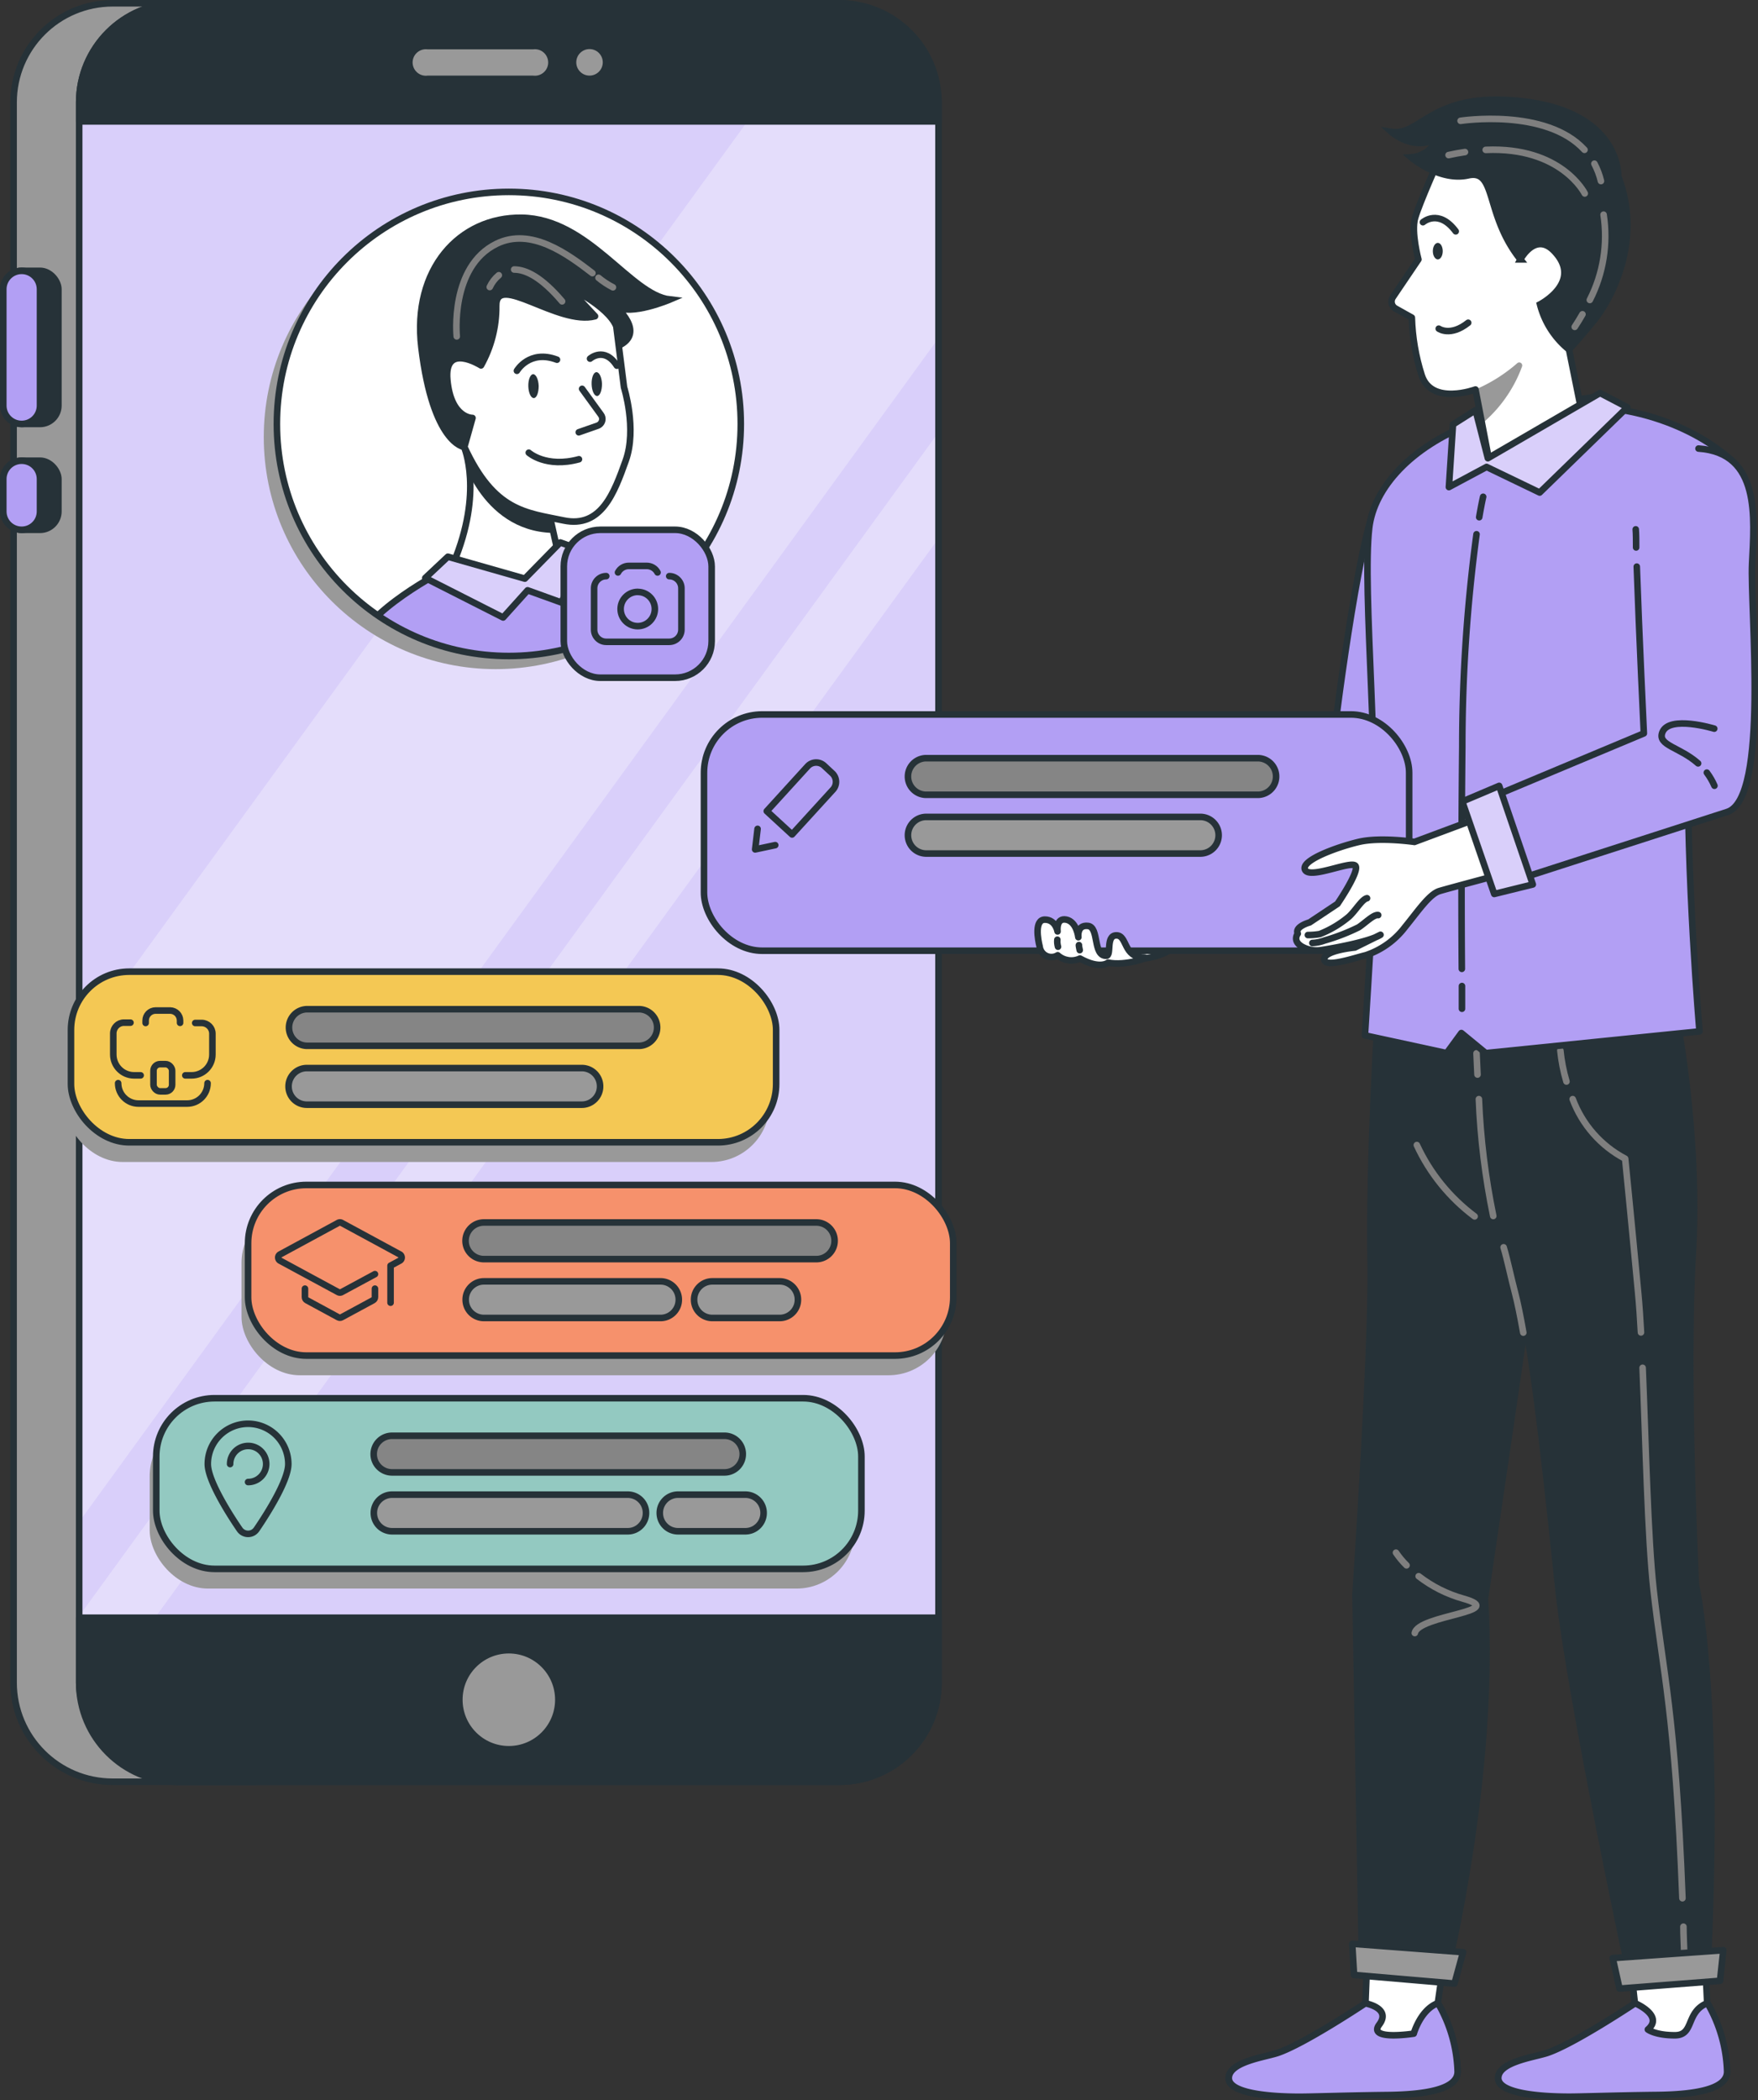 <svg xmlns="http://www.w3.org/2000/svg" width="268" height="320"><rect width="100%" height="100%" fill="#333333" stroke="none"/><defs><clipPath id="clppth_1"><rect width="131" height="271" x="12.07" y=".5" class="cls-14" rx="15.11" ry="15.11"/></clipPath><clipPath id="clppth_2"><circle cx="77.57" cy="64.6" r="35.36" class="cls-14"/></clipPath><clipPath id="clppth_3"><path d="M70.74 68.1s3 6.76-1.64 17.79l11.31 3.19 4.57-5.21-2.69-12.06z" class="cls-14"/></clipPath><clipPath id="clppth_4"><path d="m64.83 88.07 3.45-3.24 11.73 3.34 5.4-5.51 3.77 1.35-3.59 7.8-5.16-1.86-3.73 4.14z" class="cls-14"/></clipPath><clipPath id="clppth_5"><path d="m178.2 130.1 4.66-3.95 9.38 12.8-5.17 3.13z" class="cls-14"/></clipPath><clipPath id="clppth_6"><path d="M224.93 59.35s-6.71 2.49-8.2-2.18c-.91-2.84-1.41-5.79-1.5-8.77l-2.47-1.38c-.59-.32-.8-1.06-.48-1.64.02-.03.04-.07.06-.1l3.89-5.75s-1.13-4.16-.5-6.34 3.64-8.94 3.64-8.94 14.7-11.37 22.22.75-2.4 28.26-2.4 28.26l2.4 11.87-14.2 7z" class="cls-14"/></clipPath><clipPath id="clppth_7"><path d="m224.94 62.5 1.88 7.32 17.1-9.93 4.16 2.17-13.36 12.99-8.1-3.9-5.74 3.07.62-9.54z" class="cls-14"/></clipPath><clipPath id="clppth_8"><path d="m222.92 122.13 5.62-2.38 5.13 15.02-5.88 1.45z" class="cls-14"/></clipPath><style>.cls-1,.cls-7,.cls-2,.cls-3,.cls-4,.cls-5,.cls-6{stroke:#263238}.cls-1,.cls-7,.cls-8,.cls-2,.cls-3,.cls-5,.cls-6{stroke-linecap:round;stroke-linejoin:round}.cls-1,.cls-9{fill:#b29ff4}.cls-2{fill:#858585}.cls-10,.cls-11,.cls-12,.cls-3{fill:#fff}.cls-4{stroke-miterlimit:10}.cls-7,.cls-13,.cls-4{fill:#263238}.cls-8,.cls-14,.cls-6{fill:none}.cls-11{opacity:.3}.cls-11,.cls-12{isolation:isolate}.cls-8{stroke:#7f7f7f}.cls-12{opacity:.5}.cls-15,.cls-5{fill:#999}</style></defs><path d="M38.95.5H17.18C8.83.5 2.07 7.26 2.07 15.61h0v240.78c0 8.35 6.76 15.11 15.11 15.11h21.77z" class="cls-5"/><rect width="8.4" height="23.33" x=".5" y="41.27" class="cls-7" rx="2.8" ry="2.8"/><path d="M6.1 44.07c0-1.55-1.26-2.8-2.8-2.8S.5 42.52.5 44.07V61.8c0 1.55 1.25 2.8 2.8 2.8s2.8-1.25 2.8-2.8h0z" class="cls-1"/><rect width="8.4" height="10.53" x=".5" y="70.2" class="cls-7" rx="2.8" ry="2.8"/><path d="M6.1 73c0-1.55-1.25-2.8-2.8-2.8S.5 71.45.5 73h0v4.93c0 1.55 1.25 2.8 2.8 2.8s2.8-1.25 2.8-2.8h0z" class="cls-1"/><rect width="131" height="271" x="12.07" y=".5" class="cls-9" rx="15.11" ry="15.11"/><g style="clip-path:url(#clppth_1)"><rect width="131" height="271" x="12.07" y=".5" class="cls-12" rx="15.11" ry="15.11"/><path d="M5.86 167.33 120.48 9.5h53.11L6.06 240.17zM15.64 257.5H3.9l180.12-248h11.74z" class="cls-11"/></g><rect width="131" height="271" x="12.07" y=".5" class="cls-6" rx="15.11" ry="15.11"/><path d="M127.95.5H27.18c-8.35 0-15.11 6.76-15.11 15.11h0v2.89h131v-2.89C143.07 7.26 136.3.5 127.95.5" class="cls-7"/><path d="M81.23 12.02c1.38.17 2.64-.8 2.82-2.18.17-1.38-.8-2.64-2.18-2.82q-.315-.045-.63 0h-16c-1.38-.17-2.64.8-2.82 2.18-.17 1.38.8 2.64 2.18 2.82q.315.045.63 0z" class="cls-5"/><circle cx="89.87" cy="9.5" r="2.52" class="cls-5"/><path d="M12.07 246.5v9.89c0 8.35 6.76 15.11 15.11 15.11h100.77c8.35 0 15.11-6.76 15.12-15.11v-9.89z" class="cls-7"/><circle cx="77.57" cy="259" r="7.55" class="cls-5"/><circle cx="75.57" cy="66.6" r="35.36" class="cls-15"/><circle cx="77.57" cy="64.6" r="35.36" class="cls-10"/><g style="clip-path:url(#clppth_2)"><path d="m54.7 104.71-.59-4.66c-.72-5.65 12.85-12.73 12.85-12.73l13.47 2.05 7.2-5.06c14.38 3 12.31 5.88 12.65 9.88.19 2.2.59 4.66.59 4.66z" class="cls-1"/><path d="M70.74 68.1s3 6.76-1.64 17.79l11.31 3.19 4.57-5.21-2.69-12.06z" class="cls-10"/><path d="M70.26 69.2s3.35 12.44 15 12-11.23-14.5-11.23-14.5l-2.82-.2z" class="cls-13" style="clip-path:url(#clppth_3)"/><path d="M70.74 68.1s3 6.76-1.64 17.79l11.31 3.19 4.57-5.21-2.69-12.06z" class="cls-6"/><path d="M70.74 68.1s-4.73-.48-6.5-15.15c-1.44-11.9 5.78-19.91 15.3-19.77 10.2.16 16.51 11.75 22.59 12.46 0 0-6 2.56-8.32 1.05 0 0 4.76 4 .47 6S70.74 68.1 70.74 68.1Z" class="cls-4"/><path d="m93.95 49.71 1.18 9.31s2 6.32.26 11.17-3.71 10.32-9.46 9.12-10.61-1.36-15.14-11.21l1.24-4.41s-3.28.07-3.83-5.77 5.13-2.24 5.13-2.24c1.55-2.77 2.35-5.89 2.32-9.06-.08-5.2 9.44 3.06 15.06 1.57l-4.23-4.52s6.19 2.91 7.47 6.04" class="cls-3"/><path d="m88.74 59.25 2.87 3.95c.36.48.26 1.15-.22 1.51-.09.07-.19.12-.3.16l-2.86 1M80.61 68.98s2.62 2.37 7.65 1" class="cls-6"/><path d="M82.12 58.82c0 1-.3 1.83-.74 1.84s-.81-.79-.84-1.79.3-1.83.73-1.85.82.79.85 1.8M91.77 58.5c0 1-.3 1.83-.74 1.84s-.81-.79-.84-1.79.29-1.83.73-1.84.82.79.85 1.79" class="cls-13"/><path d="M78.8 56.5s1.9-3.28 6.11-1.69M89.95 54.65s2.17-1.92 4.09 1.07" class="cls-6"/><path d="M91.24 42.33c.68.56 1.42 1.05 2.2 1.45M69.63 51.26s-1.08-10.61 6.06-14.11c5.28-2.59 10.91 1.62 14.62 4.47" class="cls-8"/><path d="M78.38 41.07c1.74 0 4.13 1.1 7.31 4.85M74.66 43.74c.32-.7.79-1.31 1.38-1.8" class="cls-8"/><path d="m64.83 88.07 3.45-3.24 11.73 3.34 5.4-5.51 3.77 1.35-3.59 7.8-5.16-1.86-3.73 4.14z" class="cls-9"/><path d="m64.83 88.07 3.45-3.24 11.73 3.34 5.4-5.51 3.77 1.35-3.59 7.8-5.16-1.86-3.73 4.14z" class="cls-12" style="clip-path:url(#clppth_4)"/><path d="m64.83 88.07 3.45-3.24 11.73 3.34 5.4-5.51 3.77 1.35-3.59 7.8-5.16-1.86-3.73 4.14z" class="cls-6"/></g><circle cx="77.57" cy="64.6" r="35.36" class="cls-6"/><rect width="22.54" height="22.54" x="85.95" y="80.73" class="cls-1" rx="5.58" ry="5.58"/><path d="M100.24 87.23c-.32-.62-.96-1-1.66-1h-2.71c-.7 0-1.34.38-1.66 1M92.42 87.79c-1.02 0-1.85.83-1.85 1.85h0v6.31c0 1.02.83 1.85 1.85 1.85h9.6c1.02 0 1.85-.82 1.86-1.84v-6.32c0-1.02-.83-1.85-1.85-1.85h-.01" class="cls-6"/><path d="M97.22 90.19c-1.44 0-2.61 1.17-2.61 2.61s1.17 2.61 2.61 2.61 2.61-1.17 2.61-2.61q0 0 0 0c0-1.43-1.15-2.59-2.58-2.6h-.03Z" class="cls-6"/><rect width="107.5" height="26" x="22.82" y="216.06" class="cls-15" rx="8.88" ry="8.88"/><rect width="107.5" height="26" x="23.82" y="213.06" rx="8.88" ry="8.88" style="stroke:#263238;stroke-linecap:round;stroke-linejoin:round;fill:#93c9c1"/><path d="M37.82 216.95c-3.39 0-6.14 2.75-6.14 6.14h0c0 2.39 3 7.26 4.84 9.94.48.72 1.44.91 2.16.44.17-.12.32-.26.44-.44 1.83-2.68 4.83-7.53 4.83-9.94a6.14 6.14 0 0 0-6.13-6.14m-2.74 6.14c0-1.52 1.22-2.75 2.74-2.76s2.75 1.22 2.76 2.74c0 1.52-1.22 2.75-2.74 2.76h-.02" class="cls-6"/><path d="M110.46 218.78H59.77c-1.54 0-2.79 1.24-2.8 2.78s1.24 2.79 2.78 2.8h50.7c1.54 0 2.79-1.26 2.78-2.8a2.78 2.78 0 0 0-2.78-2.78h0Z" class="cls-2"/><path d="M95.7 227.75H59.77c-1.54 0-2.79 1.26-2.78 2.8a2.78 2.78 0 0 0 2.78 2.78H95.7c1.54 0 2.79-1.26 2.78-2.8a2.78 2.78 0 0 0-2.78-2.78M113.63 227.75h-10.27c-1.54 0-2.79 1.26-2.78 2.8a2.78 2.78 0 0 0 2.78 2.78h10.27c1.54 0 2.79-1.26 2.78-2.8a2.78 2.78 0 0 0-2.78-2.78" class="cls-5"/><rect width="107.5" height="26" x="36.82" y="183.56" class="cls-15" rx="8.88" ry="8.88"/><rect width="107.5" height="26" x="37.82" y="180.56" rx="8.88" ry="8.88" style="stroke:#263238;stroke-linecap:round;stroke-linejoin:round;fill:#f6916c"/><path d="M46.49 196.36v1.29c0 .2.11.39.29.48l4.78 2.59c.16.09.36.09.52 0l4.79-2.59c.18-.1.29-.28.29-.48v-1.29" class="cls-6"/><path d="M59.54 198.5v-5.64l1.37-.74c.28-.13.4-.45.27-.73a.5.5 0 0 0-.27-.27l-8.83-4.78a.53.53 0 0 0-.52 0l-8.82 4.78c-.28.13-.4.45-.27.73.05.12.15.22.27.27l8.82 4.77c.16.09.36.09.52 0l5.08-2.74" class="cls-6"/><path d="M124.46 186.28H73.77c-1.54 0-2.79 1.24-2.8 2.78s1.24 2.79 2.78 2.8h50.7c1.54 0 2.79-1.26 2.78-2.8a2.78 2.78 0 0 0-2.78-2.78h0Z" class="cls-2"/><path d="M100.7 195.25H73.77c-1.54 0-2.79 1.26-2.78 2.8a2.78 2.78 0 0 0 2.78 2.78h26.93c1.54 0 2.79-1.26 2.78-2.8a2.78 2.78 0 0 0-2.78-2.78M118.86 195.25h-10.27c-1.54 0-2.79 1.26-2.78 2.8a2.78 2.78 0 0 0 2.78 2.78h10.27c1.54 0 2.79-1.26 2.78-2.8a2.78 2.78 0 0 0-2.78-2.78" class="cls-5"/><rect width="107.5" height="26" x="9.82" y="151.06" class="cls-15" rx="8.88" ry="8.88"/><rect width="107.5" height="26" x="10.82" y="148.06" rx="8.88" ry="8.88" style="stroke:#263238;stroke-linecap:round;stroke-linejoin:round;fill:#f4c854"/><rect width="2.84" height="4.15" x="23.4" y="162.15" class="cls-6" rx="1" ry="1"/><path d="M18.01 165.05c0 1.72 1.39 3.11 3.11 3.11h7.41c1.72 0 3.11-1.39 3.11-3.11M19.89 155.83h-1c-.89 0-1.61.73-1.62 1.62v3.23c0 1.75 1.41 3.17 3.16 3.18h1.01m6.81 0h.95c1.76 0 3.18-1.42 3.18-3.18v-3.18c0-.89-.73-1.61-1.62-1.62h-1m-7.56 0v-.38c0-.84.69-1.52 1.53-1.52h2.22c.83.02 1.49.69 1.5 1.52v.36" class="cls-6"/><path d="M97.46 153.78H46.77a2.791 2.791 0 0 0 0 5.58h50.69a2.791 2.791 0 0 0 0-5.58" class="cls-2"/><path d="M88.7 162.75H46.77c-1.54 0-2.79 1.26-2.78 2.8a2.78 2.78 0 0 0 2.78 2.78H88.7c1.54 0 2.79-1.26 2.78-2.8a2.78 2.78 0 0 0-2.78-2.78" class="cls-5"/><path d="m208.48 297-.32 8.26s-9.34 6.23-13.42 7.58c-2 .66-7.43 1.36-7.43 3.83s7 2.83 10.79 2.83c2 0 7.08-.19 13.38-.26 5.68-.06 10.71-.84 10.71-3.56a22 22 0 0 0-3-10.45l1.19-8.23z" class="cls-3"/><path d="M209.6 153.96s-1.45 22.6-1.15 38.64c.23 12.84-2.31 50.34-2.31 50.34l1 56.65 13.93 1s7.45-30.28 5.81-57c0 0 5.54-37.34 7.2-49.34 0 0 11.22-14.68 10.77-40.54z" class="cls-13"/><path d="M215.99 174.48c1.99 4.3 5.02 8.03 8.81 10.87" class="cls-8"/><path d="M187.33 316.66c0 2.47 7 2.84 10.79 2.84 2 0 7.08-.19 13.38-.26 5.68-.06 10.71-.84 10.71-3.56a22 22 0 0 0-3-10.45c-2.68 1-3.69 4.65-3.69 4.65s-7.12 1.12-5.25-1.39-2.13-3.23-2.13-3.23-9.34 6.23-13.42 7.58c-1.96.64-7.39 1.36-7.39 3.82" class="cls-1"/><path d="m206.14 296.19.28 4.75 15.31 1.31 1.31-4.78z" class="cls-5"/><path d="M216.27 240.18c2.02 1.56 4.31 2.72 6.77 3.41 7.11 2-6.83 2.5-7.36 5.25M212.81 236.59c.47.69 1.01 1.34 1.61 1.93" class="cls-8"/><path d="m182.54 131.18-8.11 5.58a7.4 7.4 0 0 0-4.52-1.58c-2.43.12-4.8 1.4-6.43 1.58-1.87.19-7.44-.85-7.44.88 0 2.54 9.52 1.6 9.82 2.79s-6.32 2.87-6.32 2.87l-.81 1.57 13.18 1.25s5.82.62 8.57-3.32l10.5-6-6.32-7.39z" class="cls-3"/><path d="M209.47 77.48c-3.15 9.21-6.43 37.23-6.43 37.23l-22.71 16.38 7 8.75s22.58-11.3 26.18-14.08 7.86-32.47 10.09-38.4.9-12.23-4.81-14.58-8.46 2.24-9.32 4.7" class="cls-1"/><path d="m178.2 130.1 4.66-3.95 9.38 12.8-5.17 3.13z" class="cls-9"/><path d="m178.2 130.1 4.66-3.95 9.38 12.8-5.17 3.13z" class="cls-12" style="clip-path:url(#clppth_5)"/><path d="m178.2 130.1 4.66-3.95 9.38 12.8-5.17 3.13z" class="cls-6"/><path d="m224.58 63.02 19.31-2.62-15.62 10.02-2.85.46z" class="cls-1"/><path d="M224.93 59.35s-6.71 2.49-8.2-2.18c-.91-2.84-1.41-5.79-1.5-8.77l-2.47-1.38c-.59-.32-.8-1.06-.48-1.64.02-.03.04-.07.06-.1l3.89-5.75s-1.13-4.16-.5-6.34 3.64-8.94 3.64-8.94 14.7-11.37 22.22.75-2.4 28.26-2.4 28.26l2.4 11.87-14.2 7z" class="cls-10"/><path d="M224.93 59.35c2.32-.99 4.46-2.34 6.36-4 .19-.17.48-.16.65.03.11.13.15.31.09.47a20.67 20.67 0 0 1-7.1 9.49c-6.33 4.66 0-5.99 0-5.99" class="cls-15" style="clip-path:url(#clppth_6)"/><path d="M224.93 59.35s-6.71 2.49-8.2-2.18c-.91-2.84-1.41-5.79-1.5-8.77l-2.47-1.38c-.59-.32-.8-1.06-.48-1.64.02-.03.04-.07.06-.1l3.89-5.75s-1.13-4.16-.5-6.34 3.64-8.94 3.64-8.94 14.7-11.37 22.22.75-2.4 28.26-2.4 28.26l2.4 11.87-14.2 7z" class="cls-6"/><path d="M216.92 33.86s2.4-2.11 5 1.39M219.33 50.08s1.76 1.27 4.49-.9" class="cls-6"/><path d="M219.94 38.27c0 .7-.34 1.26-.75 1.26s-.76-.56-.76-1.26.34-1.26.76-1.26.75.57.75 1.26" class="cls-13"/><path d="M231.78 39.53s2.26-4.28 5.15-1.26c4.48 4.69-2.16 8.11-2.16 8.11.69 2.71 2.24 5.12 4.42 6.88 0 0 1.83-2 3.87-4.51s7.59-11.63 3.63-21.88c0 0 .41-9.47-14-11.36s-15.94 5.3-20.59 4.58c0 0 3.54 3.16 7.05.88a4.67 4.67 0 0 1-4.06 3s4.35 3.72 8.73 2.75 2.51 5.97 7.96 12.81Z" class="cls-4"/><path d="M243.06 24.94c.44.84.78 1.73 1 2.65M222.66 18.41s13-2 18.89 4.42M223.33 23.17c-.8.11-1.63.27-2.5.46M241.59 29.48s-3.55-7.15-15.1-6.64M241.24 47.89c-.36.63-.75 1.27-1.18 1.92M244.46 32.71c.68 4.45-.05 8.99-2.1 13" class="cls-8"/><path d="m248.54 299 .69 6.26s-9.34 6.23-13.42 7.58c-2 .66-7.44 1.36-7.44 3.83s7 2.83 10.8 2.83c2 0 7.07-.19 13.37-.26 5.69-.06 10.71-.84 10.71-3.56a22 22 0 0 0-3-10.45l-.37-7.76z" class="cls-3"/><path d="M255.33 310.13c-3 0-4.12-.88-4.12-.88 2.5-2.12-1.94-4-1.94-4s-9.34 6.23-13.42 7.58c-2 .66-7.44 1.36-7.44 3.82s7 2.84 10.8 2.84c2 0 7.07-.19 13.37-.26 5.69-.06 10.71-.84 10.71-3.56a22 22 0 0 0-3-10.45c-3.37 1.37-1.96 4.91-4.96 4.91" class="cls-1"/><path d="M224.94 154.09h31s3.72 18.55 2.62 37 .47 50.33.47 50.33 3.82 16.25 1.76 59.15l-12.76 1s-9.09-42.38-10.91-59c-1.08-9.92-3.61-36-6.14-45.68-2.65-9.96-5.14-13.73-6.04-42.8" class="cls-13"/><path d="M256.63 293.58c0 1.26.08 2.56.12 3.89M250.41 208.42c.48 11.36.77 25.73 1.67 33.83 1.41 12.63 3.32 18.73 4.4 47M239.75 167.48c1.46 3.91 4.31 7.14 8 9.08 0 0 1 10 2 20.66.16 1.67.29 3.63.41 5.81M237.87 160.07c.16 1.6.47 3.19.93 4.73M225.24 163.74q-.075-1.545-.15-3.24M227.64 185.29c-1.21-5.87-1.95-11.82-2.19-17.81M232.22 203.06c-.43-2.41-.85-4.52-1.28-6.15-.59-2.23-1.17-5.05-1.72-6.85" class="cls-8"/><path d="m245.85 298.37 1.04 4.65 15.32-1.19.5-4.66z" class="cls-5"/><path d="M257.33 113.28c.32-20.28 7.33-42.46 7.33-42.46s-6.66-7.43-20.54-8.77l-15.47 9.26-3.25-.43-1.3-6.25c-8.87 3.45-14.64 9.59-15.37 15.82-1.1 9.29 1.67 37.28.67 55.32-.6 10.75-1.32 22-1.32 22l12.46 2.7 2.24-3.06 3.72 3.06 32.58-3.31s-2.05-23.6-1.75-43.88" class="cls-1"/><path d="m224.94 62.5 1.88 7.32 17.1-9.93 4.16 2.17-13.36 12.99-8.1-3.9-5.74 3.07.62-9.54z" class="cls-9"/><path d="m224.94 62.5 1.88 7.32 17.1-9.93 4.16 2.17-13.36 12.99-8.1-3.9-5.74 3.07.62-9.54z" class="cls-12" style="clip-path:url(#clppth_7)"/><path d="m224.94 62.5 1.88 7.32 17.1-9.93 4.16 2.17-13.36 12.99-8.1-3.9-5.74 3.07.62-9.54zM222.87 150.25v3.46M225.09 81.41a243 243 0 0 0-2.17 32.35c-.16 15.9-.12 27.4-.07 33.87M226.1 75.7s-.24 1-.6 3.11" class="cls-6"/><rect width="107.5" height="36" x="107.32" y="108.87" class="cls-1" rx="8.88" ry="8.88"/><path d="m120.75 127.15-3.86-3.55 6.28-6.89c.69-.69 1.81-.69 2.5 0l1.14 1.06c.75.63.85 1.75.22 2.5zM118.18 128.78l-3.06.65.37-3.13" class="cls-6"/><path d="M191.82 115.53h-50.69a2.791 2.791 0 0 0 0 5.58h50.69a2.791 2.791 0 0 0 0-5.58" class="cls-2"/><path d="M183.06 124.48h-41.93a2.791 2.791 0 0 0 0 5.58h41.93a2.791 2.791 0 0 0 0-5.58" class="cls-5"/><path d="M233.67 131.94s-12.71 3.37-14.24 3.84-3.26 3.06-5.24 5.48a12.4 12.4 0 0 1-6 4.3c-1.63.38-6.25 2-6.31.63s4.66-1.81 4.66-1.81l3.91-1.94c-2 1.26-9.06 2.34-9.06 2.34-1.04.15-2.1-.05-3-.59-1.38-.88-.55-1.92-.55-1.92-.51-1.08 1.8-1.71 1.8-1.71l4.25-2.83s3.37-4.92 2.75-5.79-6.91 2.07-7.68.62 4.93-3.5 8.18-4.27 8.49 0 8.49 0l14.7-5.48z" class="cls-3"/><path d="M199.38 142.48c.61 0 1.21-.05 1.81-.15 1.62-.64 3.13-1.54 4.46-2.66 1-.91 2-2.67 2.75-2.8M200.06 143.69c.64-.03 1.26-.16 1.86-.38a31 31 0 0 0 5.18-2c1-.64 2.3-2 3-1.87" class="cls-6"/><path d="M249.33 80.66c-.06-3.52.08-13 9.57-12.31s8.5 10.6 8.17 17.5 2.62 35.8-3.78 37.87l-34.13 11-4.25-12.23 25.66-10.74s-1.09-23.27-1.24-31.09" class="cls-9"/><path d="M260.2 117.73c.46.62.85 1.29 1.16 2M261.33 111.03s-6.88-2.1-7.91.56c-.78 2 2.62 2.22 5.45 4.73M249.42 83.42c0-1.05 0-2-.06-2.76" class="cls-6"/><path d="M258.93 68.35c9.49.65 8.5 10.6 8.17 17.5s2.62 35.8-3.78 37.87l-34.13 11-4.25-12.23 25.66-10.74s-.74-15.45-1.08-25.41" class="cls-6"/><path d="m222.92 122.13 5.62-2.38 5.13 15.02-5.88 1.45z" class="cls-9"/><path d="m222.92 122.13 5.62-2.38 5.13 15.02-5.88 1.45z" class="cls-12" style="clip-path:url(#clppth_8)"/><path d="m222.92 122.13 5.62-2.38 5.13 15.02-5.88 1.45z" class="cls-6"/><path d="M158.49 144.22c-.27-1.06-.83-4.09.8-4.09s1.93 1.8 1.93 1.8-.28-2.11 1.32-1.8 1.85 2.68 1.85 2.68-.27-1.92 1.47-1.72.7 4.57 2.78 4.55c.88 0-.14-3.12 1.56-3.11s1 3.36 4.19 3.36c1 0-2.88 1.34-5.46.79 0 0-1.2 1.09-4.29-.62-1.13.53-2.47.33-3.4-.5-.85.53-1.97.26-2.49-.59-.14-.23-.23-.48-.26-.75" class="cls-3"/><path d="M161.19 143.19c-.04.36 0 .72.1 1.07M164.48 144.01s-.06-.06.12.77" class="cls-6"/></svg>